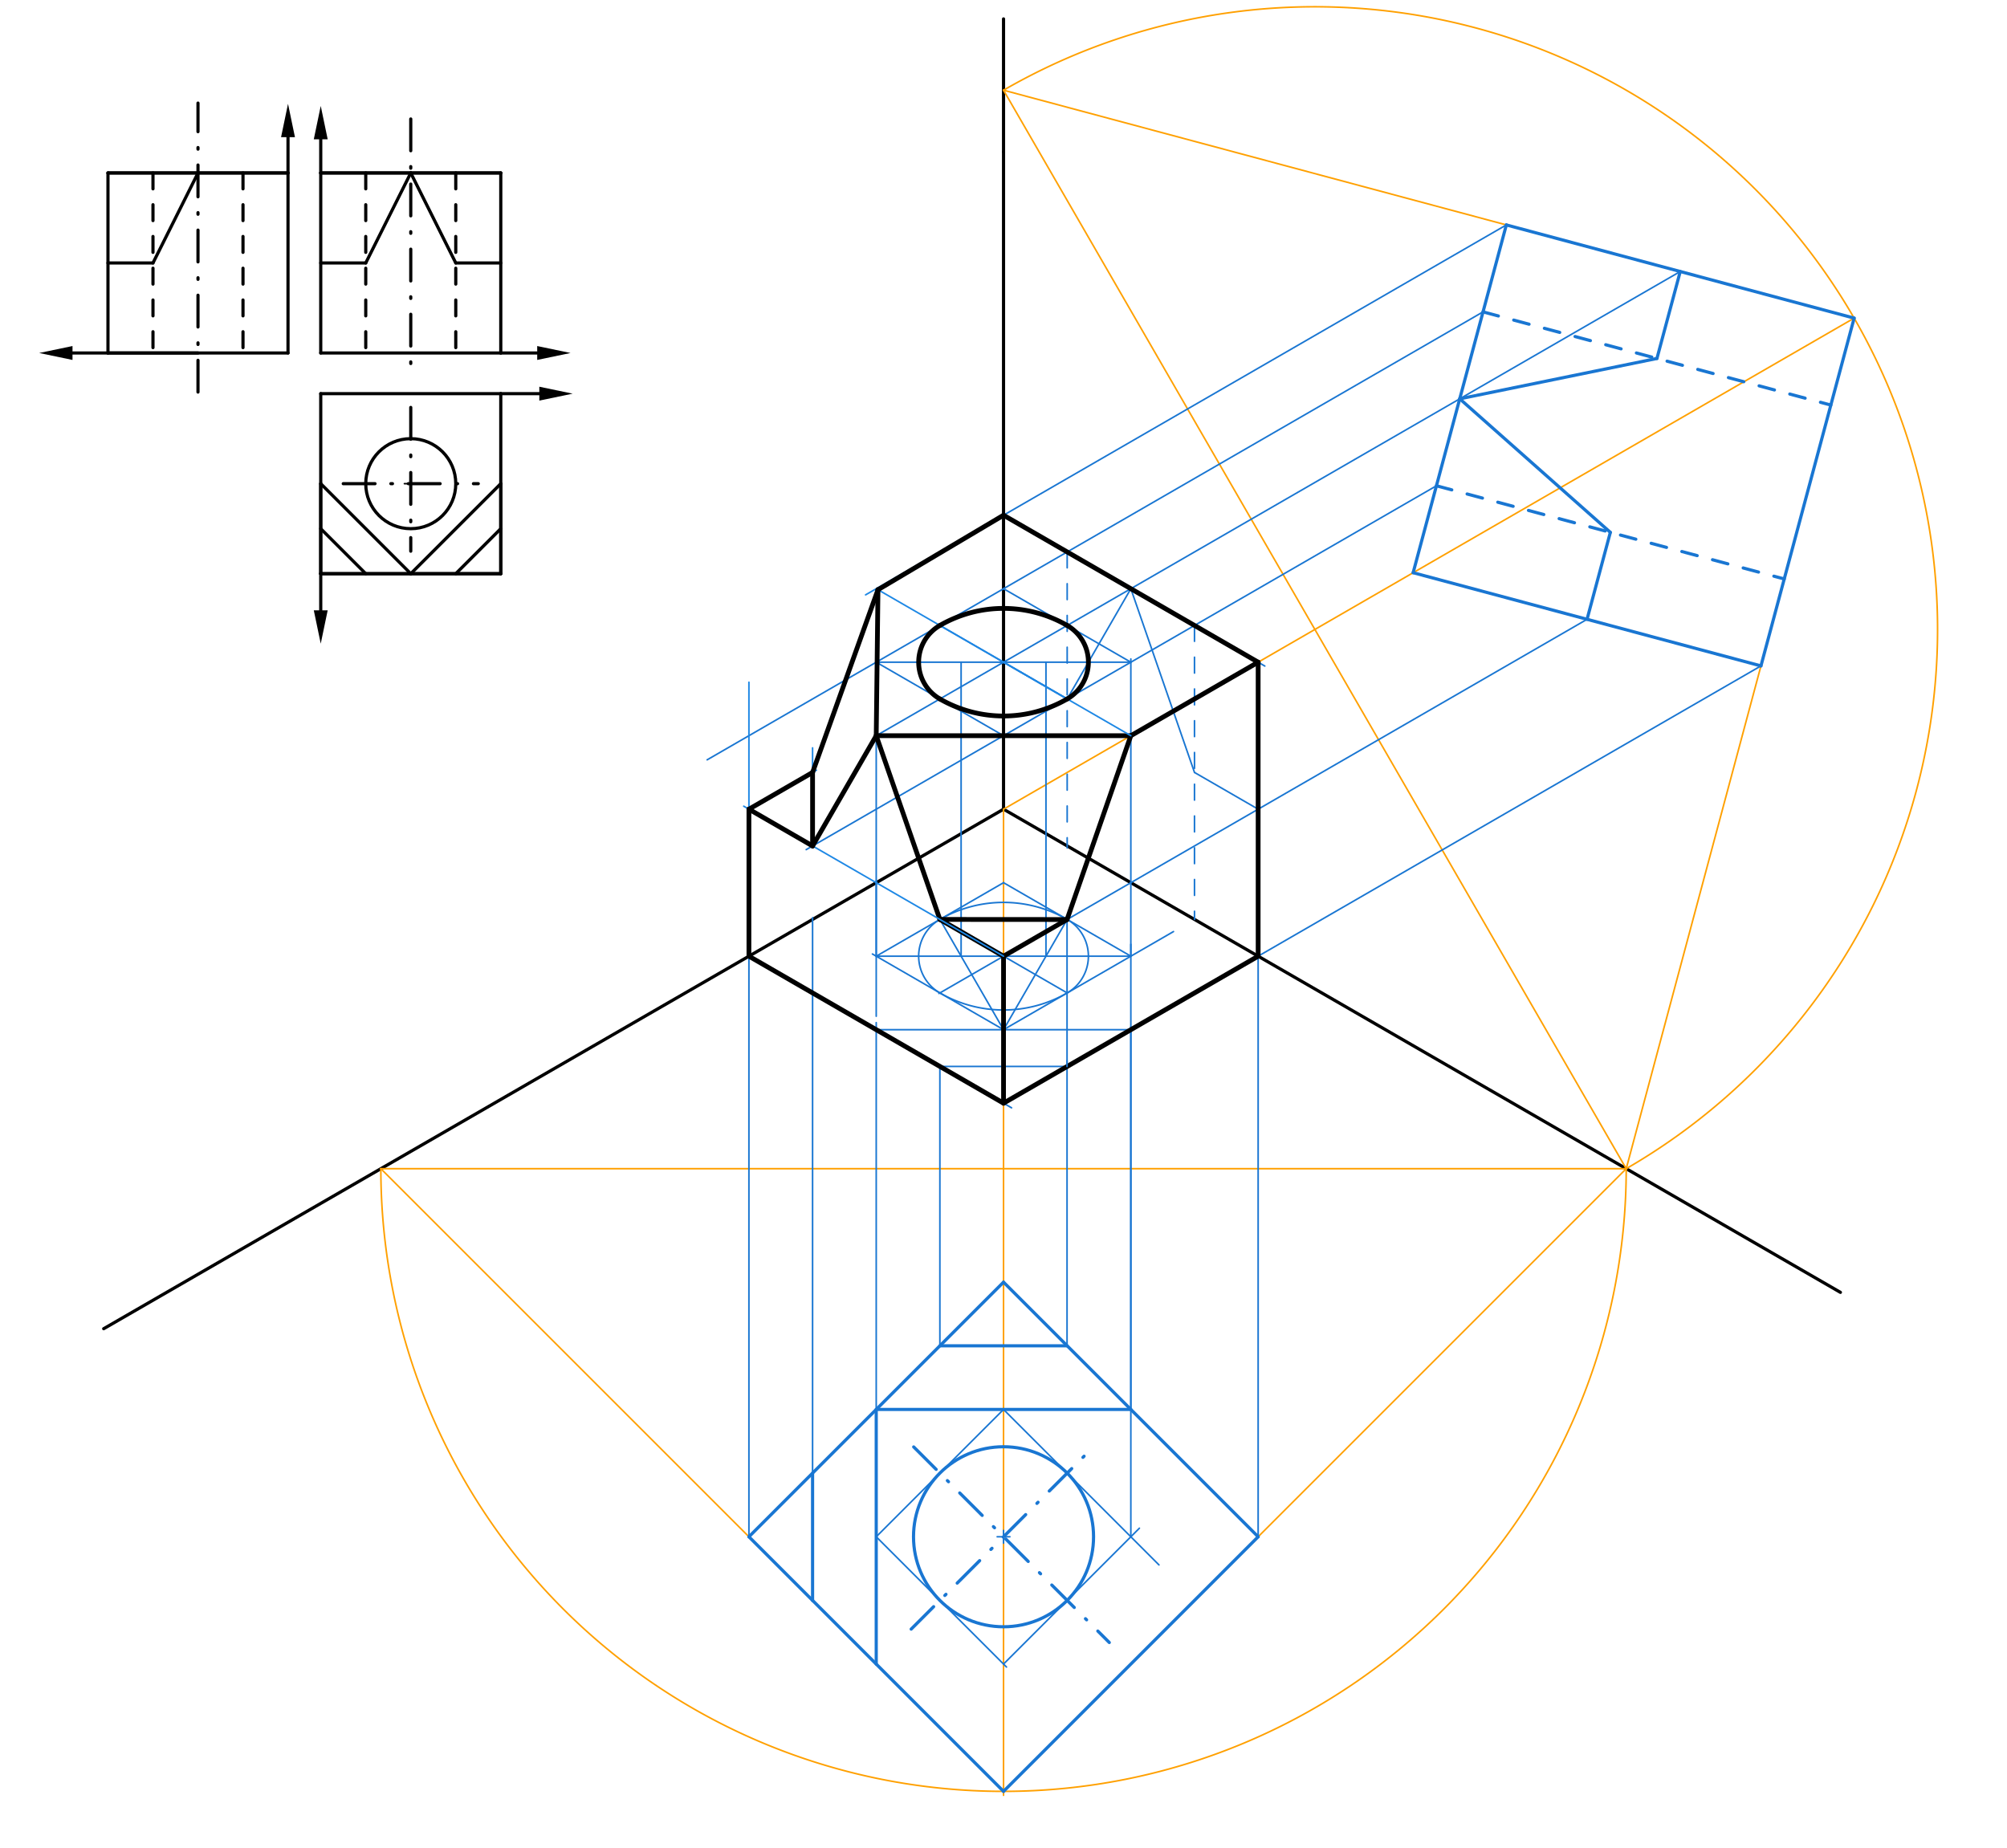 <svg xmlns="http://www.w3.org/2000/svg" class="svg--816" height="100%" preserveAspectRatio="xMidYMid meet" viewBox="0 0 1264 1164" width="100%"><defs><marker id="marker-arrow" markerHeight="16" markerUnits="userSpaceOnUse" markerWidth="24" orient="auto-start-reverse" refX="24" refY="4" viewBox="0 0 24 8"><path d="M 0 0 L 24 4 L 0 8 z" stroke="inherit"></path></marker></defs><g class="aux-layer--949"></g><g class="main-layer--75a"><g class="element--733"><line stroke="#000000" stroke-dasharray="none" stroke-linecap="round" stroke-width="2" x1="68" x2="181.386" y1="108.931" y2="108.931"></line></g><g class="element--733"><line stroke="#000000" stroke-dasharray="none" stroke-linecap="round" stroke-width="2" x1="181.386" x2="181.386" y1="108.931" y2="222.316"></line></g><g class="element--733"><line stroke="#000000" stroke-dasharray="none" stroke-linecap="round" stroke-width="2" x1="181.386" x2="68" y1="222.316" y2="222.316"></line></g><g class="element--733"><line stroke="#000000" stroke-dasharray="none" stroke-linecap="round" stroke-width="2" x1="68" x2="68" y1="222.316" y2="108.931"></line></g><g class="element--733"><line stroke="#000000" stroke-dasharray="none" stroke-linecap="round" stroke-width="2" x1="68" x2="96.346" y1="165.623" y2="165.623"></line></g><g class="element--733"><line stroke="#000000" stroke-dasharray="none" stroke-linecap="round" stroke-width="2" x1="96.346" x2="124.693" y1="165.623" y2="108.931"></line></g><g class="element--733"><line stroke="#000000" stroke-dasharray="none" stroke-linecap="round" stroke-width="2" x1="124.693" x2="181.386" y1="108.931" y2="108.931"></line></g><g class="element--733"><line stroke="#000000" stroke-dasharray="10" stroke-linecap="round" stroke-width="2" x1="153.039" x2="153.039" y1="108.931" y2="222.316"></line></g><g class="element--733"><line stroke="#000000" stroke-dasharray="none" stroke-linecap="round" stroke-width="2" x1="202" x2="202" y1="222.316" y2="108.931"></line></g><g class="element--733"><line stroke="#000000" stroke-dasharray="none" stroke-linecap="round" stroke-width="2" x1="202" x2="315.386" y1="108.931" y2="108.931"></line></g><g class="element--733"><line stroke="#000000" stroke-dasharray="none" stroke-linecap="round" stroke-width="2" x1="202" x2="315.386" y1="222.316" y2="222.316"></line></g><g class="element--733"><line stroke="#000000" stroke-dasharray="none" stroke-linecap="round" stroke-width="2" x1="315.386" x2="315.386" y1="222.316" y2="108.931"></line></g><g class="element--733"><line stroke="#000000" stroke-dasharray="none" stroke-linecap="round" stroke-width="2" x1="202" x2="230.346" y1="165.623" y2="165.623"></line></g><g class="element--733"><line stroke="#000000" stroke-dasharray="none" stroke-linecap="round" stroke-width="2" x1="315.386" x2="287.039" y1="165.623" y2="165.623"></line></g><g class="element--733"><line stroke="#000000" stroke-dasharray="none" stroke-linecap="round" stroke-width="2" x1="230.346" x2="258.693" y1="165.623" y2="108.931"></line></g><g class="element--733"><line stroke="#000000" stroke-dasharray="none" stroke-linecap="round" stroke-width="2" x1="258.693" x2="287.039" y1="108.931" y2="165.623"></line></g><g class="element--733"><line stroke="#000000" stroke-dasharray="none" stroke-linecap="round" stroke-width="2" x1="202" x2="258.693" y1="108.931" y2="108.931"></line></g><g class="element--733"><line stroke="#000000" stroke-dasharray="none" stroke-linecap="round" stroke-width="2" x1="258.693" x2="315.386" y1="108.931" y2="108.931"></line></g><g class="element--733"><line stroke="#000000" stroke-dasharray="10" stroke-linecap="round" stroke-width="2" x1="230.346" x2="230.346" y1="108.931" y2="222.316"></line></g><g class="element--733"><line stroke="#000000" stroke-dasharray="10" stroke-linecap="round" stroke-width="2" x1="287.039" x2="287.039" y1="108.931" y2="222.316"></line></g><g class="element--733"><line stroke="#000000" stroke-dasharray="none" stroke-linecap="round" stroke-width="2" x1="202" x2="315.386" y1="247.931" y2="247.931"></line></g><g class="element--733"><line stroke="#000000" stroke-dasharray="none" stroke-linecap="round" stroke-width="2" x1="202" x2="202" y1="247.931" y2="361.316"></line></g><g class="element--733"><line stroke="#000000" stroke-dasharray="none" stroke-linecap="round" stroke-width="2" x1="315.386" x2="315.386" y1="247.931" y2="361.316"></line></g><g class="element--733"><line stroke="#000000" stroke-dasharray="none" stroke-linecap="round" stroke-width="2" x1="202" x2="315.386" y1="361.316" y2="361.316"></line></g><g class="element--733"><line stroke="#000000" stroke-dasharray="20, 10, 1, 10" stroke-linecap="round" stroke-width="2" x1="124.693" x2="124.693" y1="246.931" y2="64.931"></line></g><g class="element--733"><line stroke="#000000" stroke-dasharray="20, 10, 1, 10" stroke-linecap="round" stroke-width="2" x1="258.693" x2="258.693" y1="74.931" y2="236.931"></line></g><g class="element--733"><line stroke="#000000" stroke-dasharray="none" stroke-linecap="round" stroke-width="2" x1="202" x2="258.693" y1="304.623" y2="361.316"></line></g><g class="element--733"><line stroke="#000000" stroke-dasharray="none" stroke-linecap="round" stroke-width="2" x1="258.693" x2="315.386" y1="361.316" y2="304.623"></line></g><g class="element--733"><line stroke="#000000" stroke-dasharray="none" stroke-linecap="round" stroke-width="2" x1="202" x2="202" y1="304.623" y2="361.316"></line></g><g class="element--733"><line stroke="#000000" stroke-dasharray="none" stroke-linecap="round" stroke-width="2" x1="315.386" x2="315.386" y1="361.316" y2="304.623"></line></g><g class="element--733"><line stroke="#000000" stroke-dasharray="none" stroke-linecap="round" stroke-width="2" x1="202" x2="258.693" y1="361.316" y2="361.316"></line></g><g class="element--733"><line stroke="#000000" stroke-dasharray="none" stroke-linecap="round" stroke-width="2" x1="258.693" x2="315.386" y1="361.316" y2="361.316"></line></g><g class="element--733"><line stroke="#000000" stroke-dasharray="none" stroke-linecap="round" stroke-width="2" x1="230.346" x2="202" y1="361.316" y2="332.97"></line></g><g class="element--733"><line stroke="#000000" stroke-dasharray="none" stroke-linecap="round" stroke-width="2" x1="287.039" x2="315.386" y1="361.316" y2="332.97"></line></g><g class="element--733"><line stroke="#000000" stroke-dasharray="none" stroke-linecap="round" stroke-width="2" x1="68" x2="124.693" y1="108.931" y2="108.931"></line></g><g class="element--733"><line stroke="#000000" stroke-dasharray="none" stroke-linecap="round" stroke-width="2" x1="68" x2="124.693" y1="222.316" y2="222.316"></line></g><g class="element--733"><line stroke="#000000" stroke-dasharray="10" stroke-linecap="round" stroke-width="2" x1="96.346" x2="96.346" y1="108.931" y2="222.316"></line></g><g class="element--733"><line stroke="#000000" stroke-dasharray="20, 10, 1, 10" stroke-linecap="round" stroke-width="2" x1="258.693" x2="258.693" y1="256.604" y2="347.143"></line></g><g class="element--733"><line stroke="#000000" stroke-dasharray="20, 10, 1, 10" stroke-linecap="round" stroke-width="2" x1="216.173" x2="301.213" y1="304.623" y2="304.623"></line></g><g class="element--733"><g class="center--a87"><line x1="254.693" y1="304.623" x2="262.693" y2="304.623" stroke="#000000" stroke-width="1" stroke-linecap="round"></line><line x1="258.693" y1="300.623" x2="258.693" y2="308.623" stroke="#000000" stroke-width="1" stroke-linecap="round"></line><circle class="hit--87b" cx="258.693" cy="304.623" r="4" stroke="none" fill="transparent"></circle></g><circle cx="258.693" cy="304.623" fill="none" r="28.346" stroke="#000000" stroke-dasharray="none" stroke-width="2"></circle></g><g class="element--733"><line stroke="#000000" stroke-dasharray="none" stroke-linecap="round" stroke-width="2" x1="632.021" x2="632.021" y1="95.639" y2="509.639"></line></g><g class="element--733"><line stroke="#000000" stroke-dasharray="none" stroke-linecap="round" stroke-width="2" x1="632.021" x2="1159.085" y1="509.639" y2="813.939"></line></g><g class="element--733"><line stroke="#000000" stroke-dasharray="none" stroke-linecap="round" stroke-width="2" x1="632.021" x2="65.306" y1="509.639" y2="836.832"></line></g><g class="element--733"><line stroke="#000000" stroke-dasharray="none" stroke-linecap="round" stroke-width="2" x1="632.021" x2="632.021" y1="95.639" y2="11.907"></line></g><g class="element--733"><line stroke="#000000" stroke-dasharray="none" stroke-linecap="round" stroke-width="2" x1="181.386" x2="181.386" y1="108.931" y2="86.389"></line><path d="M181.386,65.389 l21,4.375 l0,-8.75 z" fill="#000000" stroke="#000000" stroke-width="0" transform="rotate(90, 181.386, 65.389)"></path></g><g class="element--733"><line stroke="#000000" stroke-dasharray="none" stroke-linecap="round" stroke-width="2" x1="68" x2="45.662" y1="222.316" y2="222.316"></line><path d="M24.662,222.316 l21,4.375 l0,-8.75 z" fill="#000000" stroke="#000000" stroke-width="0" transform="rotate(0, 24.662, 222.316)"></path></g><g class="element--733"><line stroke="#000000" stroke-dasharray="none" stroke-linecap="round" stroke-width="2" x1="202" x2="202" y1="108.931" y2="87.722"></line><path d="M202,66.722 l21,4.375 l0,-8.75 z" fill="#000000" stroke="#000000" stroke-width="0" transform="rotate(90, 202, 66.722)"></path></g><g class="element--733"><line stroke="#000000" stroke-dasharray="none" stroke-linecap="round" stroke-width="2" x1="315.386" x2="338.329" y1="222.316" y2="222.316"></line><path d="M359.329,222.316 l21,4.375 l0,-8.75 z" fill="#000000" stroke="#000000" stroke-width="0" transform="rotate(180, 359.329, 222.316)"></path></g><g class="element--733"><line stroke="#000000" stroke-dasharray="none" stroke-linecap="round" stroke-width="2" x1="315.386" x2="339.662" y1="247.931" y2="247.931"></line><path d="M360.662,247.931 l21,4.375 l0,-8.75 z" fill="#000000" stroke="#000000" stroke-width="0" transform="rotate(180, 360.662, 247.931)"></path></g><g class="element--733"><line stroke="#000000" stroke-dasharray="none" stroke-linecap="round" stroke-width="2" x1="202" x2="202" y1="361.316" y2="384.389"></line><path d="M202,405.389 l21,4.375 l0,-8.75 z" fill="#000000" stroke="#000000" stroke-width="0" transform="rotate(270, 202, 405.389)"></path></g><g class="element--733"><line stroke="#FFA000" stroke-dasharray="none" stroke-linecap="round" stroke-width="1" x1="239.856" x2="1024.186" y1="736.056" y2="736.056"></line></g><g class="element--733"><path d="M 239.856 736.056 A 392.165 392.165 0 0 0 1024.186 736.056" fill="none" stroke="#FFA000" stroke-dasharray="none" stroke-linecap="round" stroke-width="1"></path></g><g class="element--733"><line stroke="#FFA000" stroke-dasharray="none" stroke-linecap="round" stroke-width="1" x1="632.021" x2="632.021" y1="509.639" y2="1130.722"></line></g><g class="element--733"><line stroke="#FFA000" stroke-dasharray="none" stroke-linecap="round" stroke-width="1" x1="239.856" x2="632.021" y1="736.056" y2="1128.221"></line></g><g class="element--733"><line stroke="#FFA000" stroke-dasharray="none" stroke-linecap="round" stroke-width="1" x1="632.021" x2="1024.186" y1="1128.221" y2="736.056"></line></g><g class="element--733"><line stroke="#1976D2" stroke-dasharray="none" stroke-linecap="round" stroke-width="2" x1="632.021" x2="471.669" y1="1128.221" y2="967.869"></line></g><g class="element--733"><line stroke="#1976D2" stroke-dasharray="none" stroke-linecap="round" stroke-width="2" x1="471.669" x2="632.021" y1="967.869" y2="807.517"></line></g><g class="element--733"><line stroke="#1976D2" stroke-dasharray="none" stroke-linecap="round" stroke-width="2" x1="632.021" x2="792.373" y1="807.517" y2="967.869"></line></g><g class="element--733"><line stroke="#1976D2" stroke-dasharray="none" stroke-linecap="round" stroke-width="2" x1="792.373" x2="632.021" y1="967.869" y2="1128.221"></line></g><g class="element--733"><line stroke="#1976D2" stroke-dasharray="none" stroke-linecap="round" stroke-width="2" x1="551.845" x2="712.197" y1="887.693" y2="887.693"></line></g><g class="element--733"><line stroke="#1976D2" stroke-dasharray="none" stroke-linecap="round" stroke-width="2" x1="551.845" x2="551.845" y1="887.693" y2="1048.045"></line></g><g class="element--733"><line stroke="#1976D2" stroke-dasharray="none" stroke-linecap="round" stroke-width="2" x1="591.933" x2="672.021" y1="847.605" y2="847.605"></line></g><g class="element--733"><line stroke="#1976D2" stroke-dasharray="none" stroke-linecap="round" stroke-width="2" x1="511.757" x2="511.757" y1="927.781" y2="1008.02"></line></g><g class="element--733"><g class="center--a87"><line x1="628.021" y1="967.869" x2="636.021" y2="967.869" stroke="#1976D2" stroke-width="1" stroke-linecap="round"></line><line x1="632.021" y1="963.869" x2="632.021" y2="971.869" stroke="#1976D2" stroke-width="1" stroke-linecap="round"></line><circle class="hit--87b" cx="632.021" cy="967.869" r="4" stroke="none" fill="transparent"></circle></g><circle cx="632.021" cy="967.869" fill="none" r="56.693" stroke="#1976D2" stroke-dasharray="none" stroke-width="2"></circle></g><g class="element--733"><line stroke="#1976D2" stroke-dasharray="20, 10, 1, 10" stroke-linecap="round" stroke-width="2" x1="575.44" x2="698.628" y1="911.288" y2="1034.476"></line></g><g class="element--733"><line stroke="#1976D2" stroke-dasharray="20, 10, 1, 10" stroke-linecap="round" stroke-width="2" x1="573.848" x2="687.827" y1="1026.042" y2="912.063"></line></g><g class="element--733"><line stroke="#1976D2" stroke-dasharray="none" stroke-linecap="round" stroke-width="1" x1="792.373" x2="792.373" y1="967.869" y2="598.861"></line></g><g class="element--733"><line stroke="#1976D2" stroke-dasharray="none" stroke-linecap="round" stroke-width="1" x1="471.669" x2="471.669" y1="967.869" y2="598.861"></line></g><g class="element--733"><line stroke="#1976D2" stroke-dasharray="none" stroke-linecap="round" stroke-width="1" x1="471.669" x2="637.073" y1="602.218" y2="697.714"></line></g><g class="element--733"><line stroke="#1976D2" stroke-dasharray="none" stroke-linecap="round" stroke-width="1" x1="792.373" x2="632.021" y1="602.218" y2="694.797"></line></g><g class="element--733"><line stroke="#1976D2" stroke-dasharray="none" stroke-linecap="round" stroke-width="1" x1="511.757" x2="511.757" y1="927.781" y2="577.983"></line></g><g class="element--733"><line stroke="#1976D2" stroke-dasharray="none" stroke-linecap="round" stroke-width="1" x1="712.197" x2="712.197" y1="887.693" y2="646.713"></line></g><g class="element--733"><line stroke="#1976D2" stroke-dasharray="none" stroke-linecap="round" stroke-width="1" x1="591.933" x2="591.933" y1="847.605" y2="670.713"></line></g><g class="element--733"><line stroke="#1976D2" stroke-dasharray="none" stroke-linecap="round" stroke-width="1" x1="672.021" x2="672.021" y1="847.605" y2="668.046"></line></g><g class="element--733"><line stroke="#1976D2" stroke-dasharray="none" stroke-linecap="round" stroke-width="1" x1="551.845" x2="551.845" y1="887.693" y2="644.046"></line></g><g class="element--733"><line stroke="#1976D2" stroke-dasharray="none" stroke-linecap="round" stroke-width="1" x1="591.933" x2="672.021" y1="671.652" y2="671.652"></line></g><g class="element--733"><line stroke="#1976D2" stroke-dasharray="none" stroke-linecap="round" stroke-width="1" x1="551.845" x2="712.197" y1="648.508" y2="648.508"></line></g><g class="element--733"><line stroke="#1976D2" stroke-dasharray="none" stroke-linecap="round" stroke-width="1" x1="551.845" x2="551.845" y1="640.046" y2="554.713"></line></g><g class="element--733"><line stroke="#1976D2" stroke-dasharray="none" stroke-linecap="round" stroke-width="1" x1="632.021" x2="729.925" y1="887.693" y2="985.598"></line></g><g class="element--733"><line stroke="#1976D2" stroke-dasharray="none" stroke-linecap="round" stroke-width="1" x1="632.021" x2="551.845" y1="887.693" y2="967.869"></line></g><g class="element--733"><line stroke="#1976D2" stroke-dasharray="none" stroke-linecap="round" stroke-width="1" x1="551.845" x2="633.885" y1="967.869" y2="1049.909"></line></g><g class="element--733"><line stroke="#1976D2" stroke-dasharray="none" stroke-linecap="round" stroke-width="1" x1="632.021" x2="717.6" y1="1048.045" y2="962.466"></line></g><g class="element--733"><line stroke="#1976D2" stroke-dasharray="none" stroke-linecap="round" stroke-width="1" x1="632.021" x2="549.446" y1="648.508" y2="600.833"></line></g><g class="element--733"><line stroke="#1976D2" stroke-dasharray="none" stroke-linecap="round" stroke-width="1" x1="632.021" x2="739.063" y1="648.508" y2="586.707"></line></g><g class="element--733"><line stroke="#1976D2" stroke-dasharray="none" stroke-linecap="round" stroke-width="1" x1="712.197" x2="712.197" y1="967.869" y2="594.713"></line></g><g class="element--733"><line stroke="#1976D2" stroke-dasharray="none" stroke-linecap="round" stroke-width="1" x1="712.197" x2="632.125" y1="602.218" y2="555.989"></line></g><g class="element--733"><line stroke="#1976D2" stroke-dasharray="none" stroke-linecap="round" stroke-width="1" x1="551.845" x2="632.073" y1="602.218" y2="555.898"></line></g><g class="element--733"><line stroke="#1976D2" stroke-dasharray="none" stroke-linecap="round" stroke-width="1" x1="551.845" x2="712.197" y1="602.218" y2="602.218"></line></g><g class="element--733"><line stroke="#1976D2" stroke-dasharray="none" stroke-linecap="round" stroke-width="1" x1="632.021" x2="672.135" y1="602.218" y2="579.058"></line></g><g class="element--733"><line stroke="#1976D2" stroke-dasharray="none" stroke-linecap="round" stroke-width="1" x1="632.021" x2="591.333" y1="602.218" y2="625.709"></line></g><g class="element--733"><line stroke="#1976D2" stroke-dasharray="none" stroke-linecap="round" stroke-width="1" x1="632.021" x2="671.763" y1="602.218" y2="625.163"></line></g><g class="element--733"><line stroke="#1976D2" stroke-dasharray="none" stroke-linecap="round" stroke-width="1" x1="632.021" x2="591.946" y1="602.218" y2="579.081"></line></g><g class="element--733"><line stroke="#1976D2" stroke-dasharray="none" stroke-linecap="round" stroke-width="1" x1="632.021" x2="591.946" y1="648.508" y2="579.081"></line></g><g class="element--733"><line stroke="#1976D2" stroke-dasharray="none" stroke-linecap="round" stroke-width="1" x1="632.021" x2="672.109" y1="648.508" y2="579.073"></line></g><g class="element--733"><path d="M 591.946 579.081 A 80.163 80.163 0 0 1 672.102 579.085" fill="none" stroke="#1976D2" stroke-dasharray="none" stroke-linecap="round" stroke-width="1"></path></g><g class="element--733"><path d="M 671.935 625.463 A 80.176 80.176 0 0 1 591.933 625.363" fill="none" stroke="#1976D2" stroke-dasharray="none" stroke-linecap="round" stroke-width="1"></path></g><g class="element--733"><path d="M 591.933 625.363 A 26.728 26.728 0 0 1 591.939 579.069" fill="none" stroke="#1976D2" stroke-dasharray="none" stroke-linecap="round" stroke-width="1"></path></g><g class="element--733"><path d="M 671.935 625.463 A 26.726 26.726 0 0 0 672.109 579.073" fill="none" stroke="#1976D2" stroke-dasharray="none" stroke-linecap="round" stroke-width="1"></path></g><g class="element--733"><line stroke="#FFA000" stroke-dasharray="none" stroke-linecap="round" stroke-width="1" x1="1024.186" x2="632.021" y1="736.056" y2="56.805"></line></g><g class="element--733"><path d="M 1024.186 736.056 A 392.165 392.165 0 1 0 632.021 56.805" fill="none" stroke="#FFA000" stroke-dasharray="none" stroke-linecap="round" stroke-width="1"></path></g><g class="element--733"><line stroke="#FFA000" stroke-dasharray="none" stroke-linecap="round" stroke-width="1" x1="632.021" x2="1167.729" y1="509.639" y2="200.348"></line></g><g class="element--733"><line stroke="#FFA000" stroke-dasharray="none" stroke-linecap="round" stroke-width="1" x1="632.021" x2="1167.729" y1="56.805" y2="200.348"></line></g><g class="element--733"><line stroke="#FFA000" stroke-dasharray="none" stroke-linecap="round" stroke-width="1" x1="1167.729" x2="1024.186" y1="200.348" y2="736.056"></line></g><g class="element--733"><line stroke="#1976D2" stroke-dasharray="none" stroke-linecap="round" stroke-width="2" x1="1167.728" x2="948.684" y1="200.348" y2="141.655"></line></g><g class="element--733"><line stroke="#1976D2" stroke-dasharray="none" stroke-linecap="round" stroke-width="2" x1="948.684" x2="889.991" y1="141.655" y2="360.7"></line></g><g class="element--733"><line stroke="#1976D2" stroke-dasharray="none" stroke-linecap="round" stroke-width="2" x1="889.991" x2="1109.036" y1="360.7" y2="419.392"></line></g><g class="element--733"><line stroke="#1976D2" stroke-dasharray="none" stroke-linecap="round" stroke-width="2" x1="1109.036" x2="1167.728" y1="419.392" y2="200.348"></line></g><g class="element--733"><line stroke="#1976D2" stroke-dasharray="none" stroke-linecap="round" stroke-width="2" x1="999.513" x2="1014.187" y1="390.046" y2="335.285"></line></g><g class="element--733"><line stroke="#1976D2" stroke-dasharray="none" stroke-linecap="round" stroke-width="2" x1="1014.187" x2="919.337" y1="335.285" y2="251.177"></line></g><g class="element--733"><line stroke="#1976D2" stroke-dasharray="none" stroke-linecap="round" stroke-width="2" x1="919.337" x2="1043.533" y1="251.177" y2="225.763"></line></g><g class="element--733"><line stroke="#1976D2" stroke-dasharray="none" stroke-linecap="round" stroke-width="2" x1="1043.533" x2="1058.206" y1="225.763" y2="171.002"></line></g><g class="element--733"><line stroke="#1976D2" stroke-dasharray="10" stroke-linecap="round" stroke-width="2" x1="904.664" x2="1123.709" y1="305.939" y2="364.631"></line></g><g class="element--733"><line stroke="#1976D2" stroke-dasharray="10" stroke-linecap="round" stroke-width="2" x1="934.011" x2="1153.055" y1="196.416" y2="255.109"></line></g><g class="element--733"><line stroke="#1976D2" stroke-dasharray="none" stroke-linecap="round" stroke-width="1" x1="948.684" x2="628.891" y1="141.655" y2="326.287"></line></g><g class="element--733"><line stroke="#1976D2" stroke-dasharray="none" stroke-linecap="round" stroke-width="1" x1="1109.036" x2="792.373" y1="419.392" y2="602.218"></line></g><g class="element--733"><line stroke="#1976D2" stroke-dasharray="none" stroke-linecap="round" stroke-width="1" x1="632.021" x2="796.579" y1="324.481" y2="419.488"></line></g><g class="element--733"><line stroke="#1976D2" stroke-dasharray="none" stroke-linecap="round" stroke-width="1" x1="792.373" x2="792.373" y1="602.218" y2="417.06"></line></g><g class="element--733"><line stroke="#1976D2" stroke-dasharray="none" stroke-linecap="round" stroke-width="1" x1="1058.206" x2="631.1" y1="171.002" y2="417.591"></line></g><g class="element--733"><line stroke="#1976D2" stroke-dasharray="none" stroke-linecap="round" stroke-width="1" x1="999.513" x2="792.373" y1="390.046" y2="509.639"></line></g><g class="element--733"><line stroke="#1976D2" stroke-dasharray="none" stroke-linecap="round" stroke-width="1" x1="934.011" x2="672.065" y1="196.416" y2="347.65"></line></g><g class="element--733"><line stroke="#1976D2" stroke-dasharray="none" stroke-linecap="round" stroke-width="1" x1="904.664" x2="752.273" y1="305.939" y2="393.922"></line></g><g class="element--733"><line stroke="#1976D2" stroke-dasharray="10" stroke-linecap="round" stroke-width="1" x1="672.109" x2="672.109" y1="347.625" y2="534.007"></line></g><g class="element--733"><line stroke="#1976D2" stroke-dasharray="10" stroke-linecap="round" stroke-width="1" x1="752.285" x2="752.285" y1="393.915" y2="579.057"></line></g><g class="element--733"><line stroke="#1976D2" stroke-dasharray="none" stroke-linecap="round" stroke-width="1" x1="632.021" x2="672.109" y1="417.06" y2="440.205"></line></g><g class="element--733"><line stroke="#1976D2" stroke-dasharray="none" stroke-linecap="round" stroke-width="1" x1="752.285" x2="792.373" y1="486.494" y2="509.639"></line></g><g class="element--733"><line stroke="#1976D2" stroke-dasharray="none" stroke-linecap="round" stroke-width="1" x1="672.109" x2="712.197" y1="440.205" y2="370.77"></line></g><g class="element--733"><line stroke="#1976D2" stroke-dasharray="none" stroke-linecap="round" stroke-width="1" x1="712.197" x2="752.285" y1="370.77" y2="486.494"></line></g><g class="element--733"><line stroke="#1976D2" stroke-dasharray="none" stroke-linecap="round" stroke-width="1" x1="672.109" x2="445.355" y1="347.625" y2="478.542"></line></g><g class="element--733"><line stroke="#1976D2" stroke-dasharray="none" stroke-linecap="round" stroke-width="1" x1="752.285" x2="507.73" y1="393.915" y2="535.109"></line></g><g class="element--733"><line stroke="#1976D2" stroke-dasharray="none" stroke-linecap="round" stroke-width="1" x1="712.197" x2="712.197" y1="602.218" y2="415.009"></line></g><g class="element--733"><line stroke="#1976D2" stroke-dasharray="none" stroke-linecap="round" stroke-width="1" x1="551.845" x2="551.845" y1="602.218" y2="413.084"></line></g><g class="element--733"><line stroke="#1976D2" stroke-dasharray="none" stroke-linecap="round" stroke-width="1" x1="551.845" x2="632.021" y1="417.06" y2="463.349"></line></g><g class="element--733"><line stroke="#1976D2" stroke-dasharray="none" stroke-linecap="round" stroke-width="1" x1="712.197" x2="632.021" y1="417.06" y2="370.77"></line></g><g class="element--733"><line stroke="#1976D2" stroke-dasharray="none" stroke-linecap="round" stroke-width="1" x1="712.197" x2="551.845" y1="417.06" y2="417.06"></line></g><g class="element--733"><line stroke="#1976D2" stroke-dasharray="none" stroke-linecap="round" stroke-width="1" x1="605.301" x2="605.301" y1="602.218" y2="417.06"></line></g><g class="element--733"><line stroke="#1976D2" stroke-dasharray="none" stroke-linecap="round" stroke-width="1" x1="658.746" x2="658.746" y1="602.218" y2="417.06"></line></g><g class="element--733"><line stroke="#1976D2" stroke-dasharray="none" stroke-linecap="round" stroke-width="1" x1="672.109" x2="592.263" y1="440.205" y2="394.105"></line></g><g class="element--733"><path d="M 592.263 394.105 A 79.846 79.846 0 0 1 671.944 394.201" fill="none" stroke="#1976D2" stroke-dasharray="none" stroke-linecap="round" stroke-width="1"></path></g><g class="element--733"><line stroke="#1976D2" stroke-dasharray="none" stroke-linecap="round" stroke-width="1" x1="632.021" x2="591.933" y1="417.06" y2="440.205"></line></g><g class="element--733"><path d="M 672.109 440.205 A 80.176 80.176 0 0 1 591.933 440.205" fill="none" stroke="#1976D2" stroke-dasharray="none" stroke-linecap="round" stroke-width="1"></path></g><g class="element--733"><path d="M 591.933 440.205 A 26.728 26.728 0 0 1 592.1 393.819" fill="none" stroke="#1976D2" stroke-dasharray="none" stroke-linecap="round" stroke-width="1"></path></g><g class="element--733"><path d="M 672.109 440.205 A 26.725 26.725 0 0 0 671.941 393.819" fill="none" stroke="#1976D2" stroke-dasharray="none" stroke-linecap="round" stroke-width="1"></path></g><g class="element--733"><line stroke="#1976D2" stroke-dasharray="none" stroke-linecap="round" stroke-width="1" x1="792.373" x2="632.021" y1="509.639" y2="602.218"></line></g><g class="element--733"><line stroke="#000000" stroke-dasharray="none" stroke-linecap="round" stroke-width="3" x1="632.021" x2="632.021" y1="694.797" y2="602.218"></line></g><g class="element--733"><line stroke="#000000" stroke-dasharray="none" stroke-linecap="round" stroke-width="3" x1="632.021" x2="471.669" y1="694.797" y2="602.218"></line></g><g class="element--733"><line stroke="#000000" stroke-dasharray="none" stroke-linecap="round" stroke-width="3" x1="632.021" x2="792.373" y1="694.797" y2="602.218"></line></g><g class="element--733"><line stroke="#000000" stroke-dasharray="none" stroke-linecap="round" stroke-width="3" x1="792.373" x2="792.373" y1="602.218" y2="417.06"></line></g><g class="element--733"><line stroke="#000000" stroke-dasharray="none" stroke-linecap="round" stroke-width="3" x1="792.373" x2="632.021" y1="417.06" y2="324.481"></line></g><g class="element--733"><line stroke="#000000" stroke-dasharray="none" stroke-linecap="round" stroke-width="3" x1="792.373" x2="712.197" y1="417.06" y2="463.349"></line></g><g class="element--733"><line stroke="#1976D2" stroke-dasharray="none" stroke-linecap="round" stroke-width="1" x1="672.021" x2="672.021" y1="671.703" y2="579.073"></line></g><g class="element--733"><line stroke="#000000" stroke-dasharray="none" stroke-linecap="round" stroke-width="3" x1="632.021" x2="672.021" y1="602.218" y2="579.124"></line></g><g class="element--733"><line stroke="#000000" stroke-dasharray="none" stroke-linecap="round" stroke-width="3" x1="672.021" x2="712.197" y1="579.124" y2="463.349"></line></g><g class="element--733"><line stroke="#000000" stroke-dasharray="none" stroke-linecap="round" stroke-width="3" x1="632.021" x2="591.939" y1="602.218" y2="579.069"></line></g><g class="element--733"><line stroke="#000000" stroke-dasharray="none" stroke-linecap="round" stroke-width="3" x1="591.939" x2="672.021" y1="579.069" y2="579.124"></line></g><g class="element--733"><line stroke="#1976D2" stroke-dasharray="none" stroke-linecap="round" stroke-width="1" x1="591.933" x2="551.177" y1="440.205" y2="463.735"></line></g><g class="element--733"><line stroke="#000000" stroke-dasharray="none" stroke-linecap="round" stroke-width="3" x1="591.939" x2="551.845" y1="579.069" y2="463.349"></line></g><g class="element--733"><line stroke="#000000" stroke-dasharray="none" stroke-linecap="round" stroke-width="3" x1="551.845" x2="712.197" y1="463.349" y2="463.349"></line></g><g class="element--733"><line stroke="#1E88E5" stroke-dasharray="none" stroke-linecap="round" stroke-width="1" x1="632.021" x2="545.148" y1="324.481" y2="374.637"></line></g><g class="element--733"><line stroke="#1E88E5" stroke-dasharray="none" stroke-linecap="round" stroke-width="1" x1="712.197" x2="552.944" y1="463.349" y2="371.405"></line></g><g class="element--733"><line stroke="#1E88E5" stroke-dasharray="none" stroke-linecap="round" stroke-width="1" x1="471.669" x2="471.669" y1="602.218" y2="429.676"></line></g><g class="element--733"><line stroke="#1E88E5" stroke-dasharray="none" stroke-linecap="round" stroke-width="1" x1="632.021" x2="468.39" y1="602.218" y2="507.746"></line></g><g class="element--733"><line stroke="#000000" stroke-dasharray="none" stroke-linecap="round" stroke-width="3" x1="471.669" x2="471.669" y1="602.218" y2="509.639"></line></g><g class="element--733"><line stroke="#000000" stroke-dasharray="none" stroke-linecap="round" stroke-width="3" x1="471.669" x2="511.757" y1="509.639" y2="532.784"></line></g><g class="element--733"><line stroke="#000000" stroke-dasharray="none" stroke-linecap="round" stroke-width="3" x1="511.757" x2="551.845" y1="532.784" y2="463.349"></line></g><g class="element--733"><line stroke="#000000" stroke-dasharray="none" stroke-linecap="round" stroke-width="3" x1="632.021" x2="552.944" y1="324.481" y2="371.405"></line></g><g class="element--733"><line stroke="#000000" stroke-dasharray="none" stroke-linecap="round" stroke-width="3" x1="552.944" x2="551.845" y1="371.405" y2="463.349"></line></g><g class="element--733"><line stroke="#1E88E5" stroke-dasharray="none" stroke-linecap="round" stroke-width="1" x1="511.757" x2="511.757" y1="532.784" y2="471.009"></line></g><g class="element--733"><line stroke="#1E88E5" stroke-dasharray="none" stroke-linecap="round" stroke-width="1" x1="471.669" x2="514.203" y1="509.639" y2="485.082"></line></g><g class="element--733"><line stroke="#000000" stroke-dasharray="none" stroke-linecap="round" stroke-width="3" x1="471.669" x2="511.757" y1="509.639" y2="486.494"></line></g><g class="element--733"><line stroke="#000000" stroke-dasharray="none" stroke-linecap="round" stroke-width="3" x1="511.757" x2="511.757" y1="532.784" y2="486.494"></line></g><g class="element--733"><line stroke="#000000" stroke-dasharray="none" stroke-linecap="round" stroke-width="3" x1="511.757" x2="552.944" y1="486.494" y2="371.405"></line></g><g class="element--733"><path d="M 591.933 440.205 A 26.728 26.728 0 0 1 591.933 393.915" fill="none" stroke="#000000" stroke-dasharray="none" stroke-linecap="round" stroke-width="3"></path></g><g class="element--733"><path d="M 591.933 393.915 A 80.176 80.176 0 0 1 672.109 393.915" fill="none" stroke="#000000" stroke-dasharray="none" stroke-linecap="round" stroke-width="3"></path></g><g class="element--733"><path d="M 672.044 393.878 A 26.725 26.725 0 0 1 672.109 440.205" fill="none" stroke="#000000" stroke-dasharray="none" stroke-linecap="round" stroke-width="3"></path></g><g class="element--733"><path d="M 672.109 440.205 A 80.176 80.176 0 0 1 591.933 440.205" fill="none" stroke="#000000" stroke-dasharray="none" stroke-linecap="round" stroke-width="3"></path></g></g><g class="snaps-layer--ac6"></g><g class="temp-layer--52d"></g></svg>